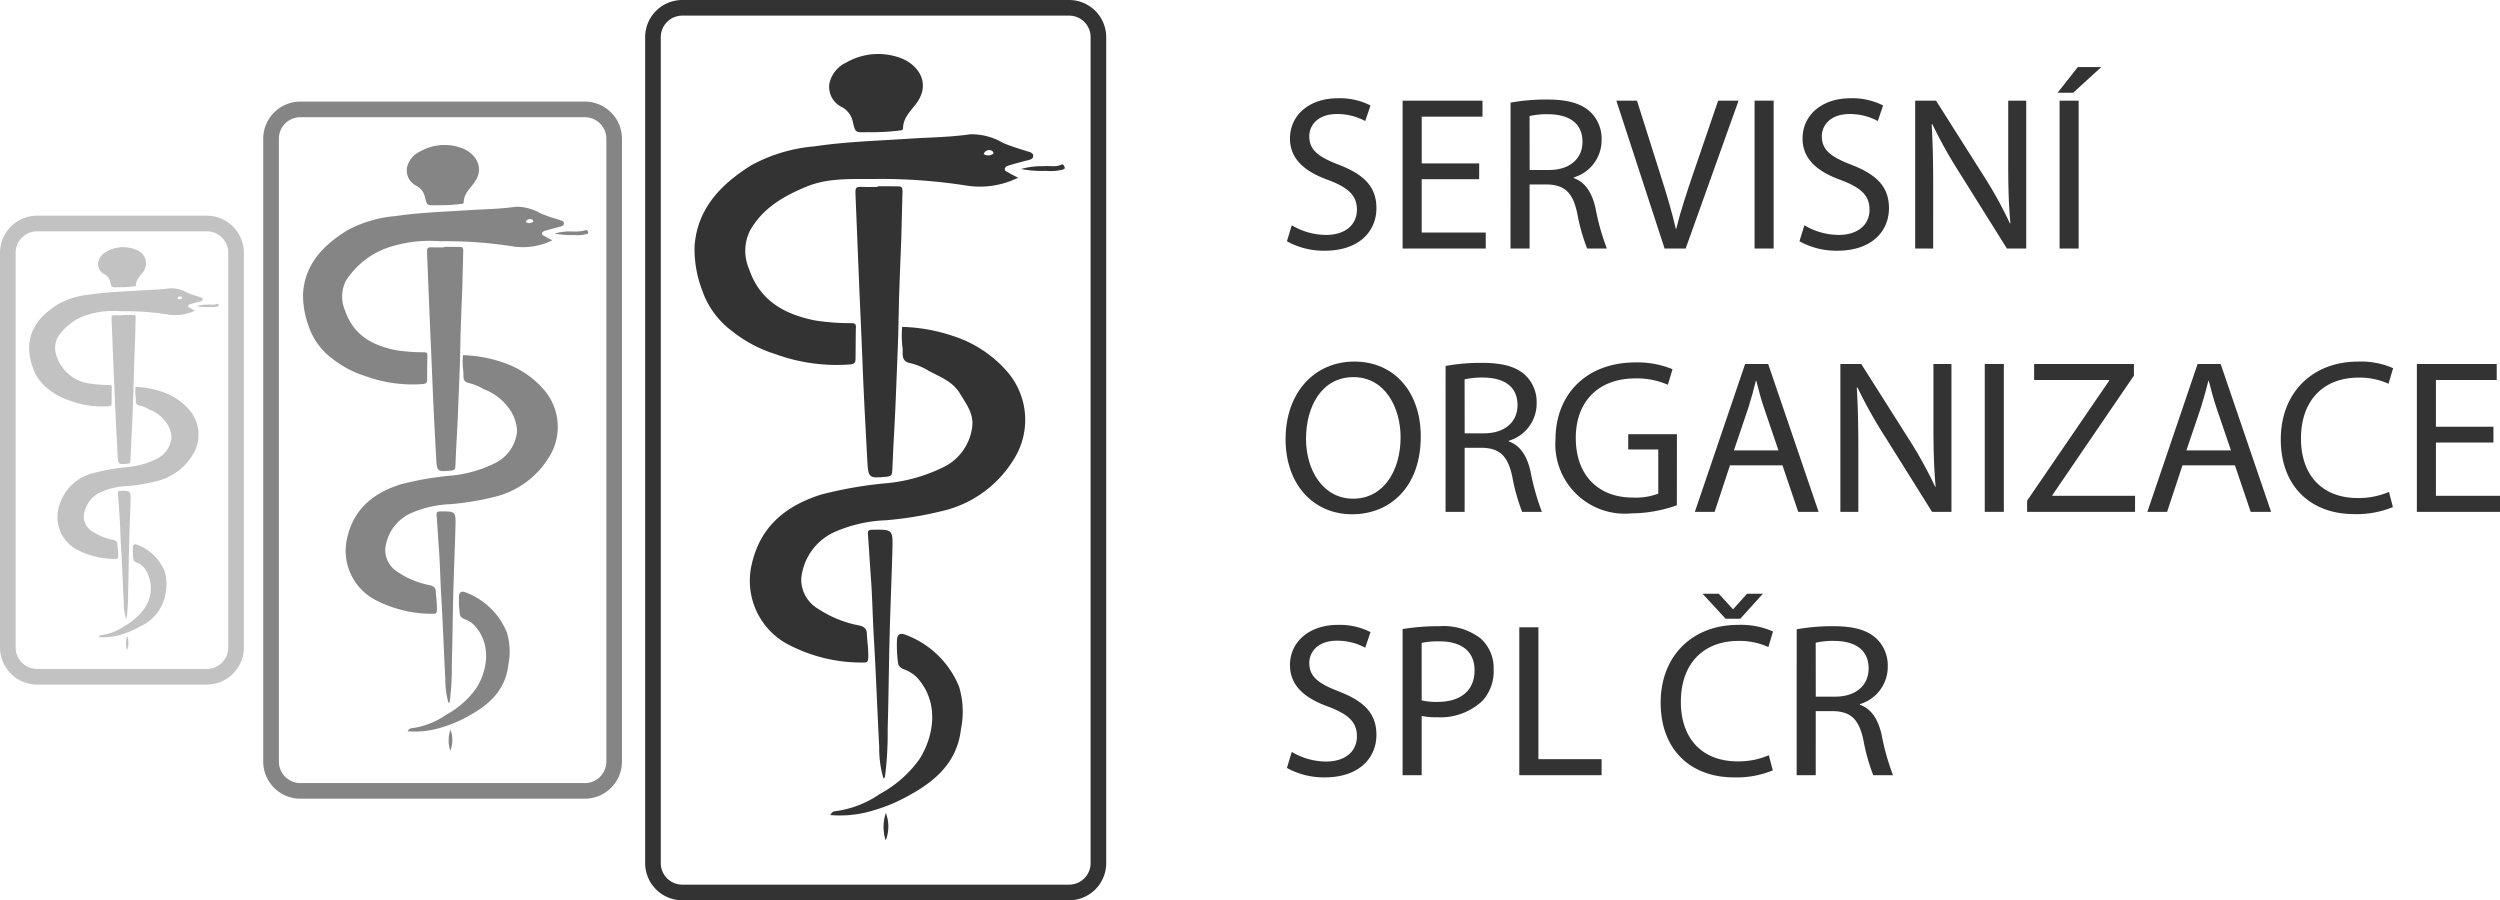 <svg xmlns="http://www.w3.org/2000/svg" width="277.694" height="100" viewBox="0 0 277.694 100"><defs><style>.a{fill:#333;}.b{opacity:0.6;}.c{opacity:0.3;}</style></defs><g transform="translate(-58.488 -26.437)"><g transform="translate(201.292 33.887)"><path class="a" d="M214.215,52.394a7.514,7.514,0,0,0,3.8,1.072c2.168,0,3.436-1.146,3.436-2.8,0-1.536-.878-2.412-3.095-3.265-2.68-.951-4.339-2.34-4.339-4.655,0-2.559,2.12-4.46,5.313-4.46a7.475,7.475,0,0,1,3.632.8l-.586,1.731a6.534,6.534,0,0,0-3.12-.78c-2.241,0-3.095,1.34-3.095,2.461,0,1.536,1,2.292,3.266,3.169,2.778,1.072,4.192,2.412,4.192,4.826,0,2.535-1.876,4.728-5.752,4.728a8.486,8.486,0,0,1-4.191-1.048Z" transform="translate(-213.533 -34.821)"/><path class="a" d="M236.13,47.3h-6.385v5.923h7.117V55h-9.237V38.573H236.5v1.779h-6.751v5.191h6.385Z" transform="translate(-214.632 -34.844)"/><path class="a" d="M240.644,38.782a22.1,22.1,0,0,1,4.07-.341c2.266,0,3.728.415,4.752,1.34a4.094,4.094,0,0,1,1.291,3.12,4.31,4.31,0,0,1-3.095,4.191v.074c1.267.438,2.023,1.608,2.412,3.314a26.149,26.149,0,0,0,1.267,4.509H249.15a21.168,21.168,0,0,1-1.1-3.924c-.488-2.266-1.366-3.119-3.291-3.193h-2v7.117h-2.12Zm2.12,7.482h2.17c2.266,0,3.7-1.244,3.7-3.12,0-2.12-1.536-3.046-3.778-3.071a8.714,8.714,0,0,0-2.1.2Z" transform="translate(-215.659 -34.834)"/><path class="a" d="M258.76,55,253.4,38.573h2.292l2.559,8.091c.707,2.218,1.316,4.217,1.755,6.142h.049c.463-1.9,1.145-3.973,1.876-6.117l2.779-8.116h2.267L261.1,55Z" transform="translate(-216.665 -34.844)"/><path class="a" d="M272.188,38.573V55h-2.12V38.573Z" transform="translate(-217.98 -34.844)"/><path class="a" d="M276.029,52.394a7.514,7.514,0,0,0,3.8,1.072c2.169,0,3.437-1.146,3.437-2.8,0-1.536-.879-2.412-3.1-3.265-2.68-.951-4.338-2.34-4.338-4.655,0-2.559,2.12-4.46,5.314-4.46a7.474,7.474,0,0,1,3.631.8l-.586,1.731a6.533,6.533,0,0,0-3.119-.78c-2.242,0-3.1,1.34-3.1,2.461,0,1.536,1,2.292,3.266,3.169,2.779,1.072,4.192,2.412,4.192,4.826,0,2.535-1.876,4.728-5.751,4.728a8.487,8.487,0,0,1-4.192-1.048Z" transform="translate(-218.408 -34.821)"/><path class="a" d="M289.438,55V38.573h2.316l5.264,8.311a46.492,46.492,0,0,1,2.949,5.337l.049-.025c-.2-2.193-.244-4.191-.244-6.751V38.573h2V55h-2.145l-5.215-8.335a52.306,52.306,0,0,1-3.071-5.483l-.073.025c.122,2.072.17,4.046.17,6.775V55Z" transform="translate(-219.508 -34.844)"/><path class="a" d="M311.463,34.525l-3.12,2.852h-1.731l2.243-2.852Zm-2.511,3.729V54.68h-2.12V38.254Z" transform="translate(-220.863 -34.525)"/><path class="a" d="M228.532,78.348C228.532,84,225.1,87,220.9,87c-4.339,0-7.385-3.363-7.385-8.335,0-5.215,3.241-8.627,7.629-8.627C225.633,70.037,228.532,73.474,228.532,78.348Zm-12.747.268c0,3.509,1.9,6.653,5.24,6.653,3.363,0,5.265-3.1,5.265-6.825,0-3.265-1.707-6.677-5.241-6.677C217.542,71.768,215.786,75.009,215.786,78.616Z" transform="translate(-213.52 -37.326)"/><path class="a" d="M232.811,70.537a22.094,22.094,0,0,1,4.07-.341c2.266,0,3.729.415,4.753,1.34a4.094,4.094,0,0,1,1.291,3.12,4.31,4.31,0,0,1-3.095,4.191v.074c1.267.438,2.023,1.608,2.412,3.314a26.179,26.179,0,0,0,1.267,4.509h-2.193a21.218,21.218,0,0,1-1.1-3.924c-.487-2.267-1.365-3.119-3.29-3.193h-2v7.117h-2.119Zm2.119,7.482h2.17c2.266,0,3.7-1.244,3.7-3.12,0-2.12-1.536-3.046-3.778-3.071a8.715,8.715,0,0,0-2.1.2Z" transform="translate(-215.042 -37.339)"/><path class="a" d="M259.545,86.008a15.282,15.282,0,0,1-5.044.9,7.715,7.715,0,0,1-8.434-8.286c.025-4.9,3.388-8.482,8.9-8.482a10.159,10.159,0,0,1,4.093.755l-.512,1.73a8.514,8.514,0,0,0-3.631-.707c-4,0-6.6,2.486-6.6,6.605,0,4.167,2.511,6.628,6.336,6.628a6.921,6.921,0,0,0,2.827-.438v-4.9h-3.339V78.113h5.411Z" transform="translate(-216.087 -37.334)"/><path class="a" d="M266.77,81.588l-1.705,5.167h-2.194l5.582-16.426h2.559l5.605,16.426h-2.266L272.6,81.588Zm5.387-1.657L270.549,75.2c-.366-1.072-.609-2.048-.853-3h-.049c-.244.975-.512,1.974-.829,2.973l-1.608,4.753Z" transform="translate(-217.413 -37.349)"/><path class="a" d="M280.416,86.754V70.328h2.316L288,78.639a46.421,46.421,0,0,1,2.949,5.337l.048-.025c-.194-2.193-.243-4.192-.243-6.751V70.328h2V86.754H290.6l-5.216-8.335a52.479,52.479,0,0,1-3.071-5.483l-.073.025c.123,2.072.171,4.046.171,6.775v7.019Z" transform="translate(-218.796 -37.349)"/><path class="a" d="M299.948,70.328V86.754h-2.12V70.328Z" transform="translate(-220.17 -37.349)"/><path class="a" d="M302.936,85.512l9.115-13.331v-.074h-8.335V70.328H314.8v1.291L305.739,84.9v.073h9.187v1.78h-11.99Z" transform="translate(-220.573 -37.349)"/><path class="a" d="M321.336,81.588l-1.706,5.167h-2.193l5.581-16.426h2.559l5.605,16.426h-2.267l-1.754-5.167Zm5.387-1.657L325.114,75.2c-.366-1.072-.609-2.048-.852-3h-.05c-.244.975-.512,1.974-.828,2.973l-1.609,4.753Z" transform="translate(-221.717 -37.349)"/><path class="a" d="M345.98,86.2a10.529,10.529,0,0,1-4.338.78c-4.63,0-8.117-2.925-8.117-8.311,0-5.143,3.486-8.627,8.579-8.627a8.792,8.792,0,0,1,3.9.731l-.511,1.73a7.728,7.728,0,0,0-3.314-.683c-3.851,0-6.41,2.462-6.41,6.776,0,4.021,2.316,6.6,6.312,6.6a8.486,8.486,0,0,0,3.462-.683Z" transform="translate(-222.986 -37.326)"/><path class="a" d="M358.439,79.053h-6.386v5.922h7.118v1.78h-9.237V70.328h8.87v1.779h-6.751V77.3h6.386Z" transform="translate(-224.28 -37.349)"/><path class="a" d="M214.215,115.9a7.514,7.514,0,0,0,3.8,1.072c2.168,0,3.436-1.145,3.436-2.8,0-1.536-.878-2.412-3.095-3.265-2.68-.951-4.339-2.34-4.339-4.655,0-2.559,2.12-4.46,5.313-4.46a7.463,7.463,0,0,1,3.632.805l-.586,1.73a6.545,6.545,0,0,0-3.12-.78c-2.241,0-3.095,1.34-3.095,2.462,0,1.536,1,2.291,3.266,3.168,2.778,1.073,4.192,2.413,4.192,4.826,0,2.535-1.876,4.728-5.752,4.728a8.486,8.486,0,0,1-4.191-1.048Z" transform="translate(-213.533 -39.831)"/><path class="a" d="M227.624,102.268a24.591,24.591,0,0,1,4.07-.317,6.744,6.744,0,0,1,4.606,1.365,4.415,4.415,0,0,1,1.438,3.437,4.84,4.84,0,0,1-1.267,3.509,6.809,6.809,0,0,1-5.021,1.8,7.258,7.258,0,0,1-1.706-.147V118.5h-2.12Zm2.12,7.921a7.123,7.123,0,0,0,1.755.17c2.559,0,4.119-1.243,4.119-3.509,0-2.168-1.536-3.217-3.875-3.217a8.893,8.893,0,0,0-2,.17Z" transform="translate(-214.632 -39.843)"/><path class="a" d="M241.7,102.083h2.12v14.648h7.019v1.78H241.7Z" transform="translate(-215.743 -39.854)"/><path class="a" d="M271.2,117.654a10.514,10.514,0,0,1-4.338.78c-4.631,0-8.117-2.925-8.117-8.31,0-5.143,3.486-8.628,8.579-8.628a8.809,8.809,0,0,1,3.9.731l-.512,1.731a7.71,7.71,0,0,0-3.313-.683c-3.851,0-6.41,2.461-6.41,6.775,0,4.022,2.315,6.605,6.312,6.605a8.5,8.5,0,0,0,3.462-.683Zm-5.24-16.841L263.4,98.035h1.8l1.559,1.706h.049l1.535-1.706H270.1l-2.51,2.778Z" transform="translate(-217.087 -39.534)"/><path class="a" d="M275.149,102.292a22.1,22.1,0,0,1,4.07-.341c2.267,0,3.729.415,4.753,1.34a4.093,4.093,0,0,1,1.291,3.12,4.313,4.313,0,0,1-3.095,4.192v.073c1.267.438,2.023,1.608,2.412,3.314a26.165,26.165,0,0,0,1.268,4.51h-2.193a21.239,21.239,0,0,1-1.1-3.924c-.487-2.267-1.365-3.12-3.29-3.194h-2V118.5h-2.12Zm2.12,7.482h2.17c2.266,0,3.7-1.243,3.7-3.119,0-2.12-1.536-3.047-3.778-3.071a8.715,8.715,0,0,0-2.1.2Z" transform="translate(-218.381 -39.843)"/></g><g transform="translate(58.488 26.437)"><g transform="translate(71.662)"><path class="a" d="M165.828,65.855a19.3,19.3,0,0,1,5.644,1.007,13.38,13.38,0,0,1,6.026,3.962,8.186,8.186,0,0,1,.7,9.792,12.663,12.663,0,0,1-8.039,5.72,39.222,39.222,0,0,1-6.13,1,15.639,15.639,0,0,0-5.5,1.215,6.329,6.329,0,0,0-3.907,5.274,3.772,3.772,0,0,0,1.864,3.341,12.519,12.519,0,0,0,4.622,1.866c.526.126.788.41.8.858.034.925.207,1.839.151,2.774-.023.4-.143.479-.487.473a17.538,17.538,0,0,1-8.611-2.115,8,8,0,0,1-3.813-8.9c.967-4.14,3.772-6.387,7.645-7.631a44.906,44.906,0,0,1,7.512-1.29,18.068,18.068,0,0,0,5.931-1.68,5.748,5.748,0,0,0,3.389-4.7c.126-1.394-.714-2.466-1.38-3.573-.794-1.319-2.2-1.84-3.468-2.511a6.926,6.926,0,0,0-2.029-.852c-1.162-.194-.765-1.171-.893-1.814A11.423,11.423,0,0,1,165.828,65.855Z" transform="translate(-137.283 -29.546)"/><path class="a" d="M178.191,47.446a9.607,9.607,0,0,1-5.931.85,61.171,61.171,0,0,0-10.242-.7c-2.467.013-4.982-.132-7.365.855-2.539,1.051-4.836,2.381-6.246,4.861a5.076,5.076,0,0,0-.1,4.308c1.19,3.512,3.967,5.04,7.4,5.7a25.934,25.934,0,0,0,3.941.286c.333.012.527.025.515.444-.033,1.18-.02,2.361-.04,3.542-.006.388-.11.543-.62.6a19.848,19.848,0,0,1-8.283-1.147,14.784,14.784,0,0,1-4.889-2.613,9.463,9.463,0,0,1-3.241-4.47,12.843,12.843,0,0,1-.847-4.946c.327-4.226,2.992-6.879,6.329-8.966a17.765,17.765,0,0,1,6.986-2.082c3.512-.524,7.058-.622,10.595-.855,2.236-.146,4.484-.159,6.711-.487a6.843,6.843,0,0,1,3.64.961c.893.378,1.81.649,2.726.94.283.089.613.16.629.474.02.374-.329.443-.639.52-.69.171-1.375.363-2.058.563-.191.057-.414.132-.453.371-.045.28.241.318.391.418A11.294,11.294,0,0,0,178.191,47.446Zm-3.83-2.618a.908.908,0,0,0,1.029-.024c.142-.095-.038-.309-.146-.355A.625.625,0,0,0,174.361,44.828Z" transform="translate(-136.754 -27.711)"/><path class="a" d="M164.106,48.9c.742,0,1.484-.017,2.225.008.3.01.553-.018.542.541q-.1,5.109-.329,10.214c-.109,2.493-.091,4.991-.206,7.483-.13,2.817-.2,5.636-.36,8.452q-.14,2.4-.236,4.812c-.018.5-.073.7-.635.752-1.97.193-2.046.16-2.148-1.835-.2-3.839-.423-7.677-.557-11.52-.079-2.244-.2-4.489-.294-6.733q-.221-5.532-.45-11.063c-.044-1.08-.047-1.074,1.09-1.035.452.016.906,0,1.36,0Z" transform="translate(-138.286 -28.208)"/><path class="a" d="M158.607,123c.181-.292.331-.411.552-.429a11.222,11.222,0,0,0,4.952-1.911,13.017,13.017,0,0,0,4.394-3.855c1.6-2.516,2.122-5.98.158-8.572a3.773,3.773,0,0,0-1.777-1.384c-.392-.135-.714-.369-.755-.763a15.236,15.236,0,0,1-.111-2.564c.031-.469.24-.842.984-.533a10.29,10.29,0,0,1,5.911,5.747,9.644,9.644,0,0,1,.214,4.711c-.415,3.618-2.742,5.7-5.686,7.326a18.908,18.908,0,0,1-4.925,1.949A12.578,12.578,0,0,1,158.607,123Z" transform="translate(-138.047 -32.466)"/><path class="a" d="M163.368,41.634c-.251,0-.5-.006-.752,0-1.261.038-1.236.033-1.534-1.238a2.442,2.442,0,0,0-1.164-1.54,2.463,2.463,0,0,1-1.407-2.672,3.351,3.351,0,0,1,1.861-2.287,7.116,7.116,0,0,1,6.339-.38c1.827.842,2.978,2.789,1.5,4.849-.619.865-1.509,1.611-1.53,2.82-.006.274-.269.244-.478.273A23.979,23.979,0,0,1,163.368,41.634Z" transform="translate(-138.035 -26.95)"/><path class="a" d="M164.875,117.948a11.68,11.68,0,0,1-.471-3.469c-.218-4.076-.357-8.157-.6-12.233-.131-2.167-.158-4.339-.319-6.5-.122-1.631-.209-3.264-.334-4.894-.031-.4.043-.529.481-.534,2.279-.03,2.3-.044,2.237,2.248-.088,3.2-.229,6.4-.312,9.606-.089,3.418-.111,6.838-.214,10.257a38.446,38.446,0,0,1-.27,5.085C165.047,117.657,165.091,117.825,164.875,117.948Z" transform="translate(-138.404 -31.475)"/><path class="a" d="M181.61,46.773a8.475,8.475,0,0,1,2.5-.31c.654-.082,1.337.137,1.979-.172.2-.1.253.062.332.2.156.28-.09.312-.232.363a5.353,5.353,0,0,1-1.8.123A11.927,11.927,0,0,1,181.61,46.773Z" transform="translate(-139.861 -28.001)"/><path class="a" d="M165.271,127.524a4.836,4.836,0,0,1,.017-3.049A4.179,4.179,0,0,1,165.271,127.524Z" transform="translate(-138.553 -34.17)"/><path class="a" d="M183.378,126.437H140.409a4.128,4.128,0,0,1-4.123-4.123V30.56a4.128,4.128,0,0,1,4.123-4.123h42.969A4.128,4.128,0,0,1,187.5,30.56v91.754A4.128,4.128,0,0,1,183.378,126.437ZM140.409,28.172a2.39,2.39,0,0,0-2.387,2.388v91.754a2.389,2.389,0,0,0,2.387,2.387h42.969a2.389,2.389,0,0,0,2.388-2.387V30.56a2.39,2.39,0,0,0-2.388-2.388Z" transform="translate(-136.286 -26.437)"/></g><g class="b" transform="translate(29.238 11.285)"><path class="a" d="M113.2,69.269a14.859,14.859,0,0,1,4.348.776,10.305,10.305,0,0,1,4.642,3.052,6.307,6.307,0,0,1,.541,7.543,9.759,9.759,0,0,1-6.193,4.406,30.151,30.151,0,0,1-4.722.77,12.06,12.06,0,0,0-4.237.936,4.878,4.878,0,0,0-3.009,4.063,2.905,2.905,0,0,0,1.436,2.573,9.63,9.63,0,0,0,3.561,1.438c.4.1.606.316.619.66.026.713.159,1.417.117,2.137-.018.3-.111.369-.376.364a13.516,13.516,0,0,1-6.633-1.629,6.164,6.164,0,0,1-2.937-6.855c.745-3.189,2.906-4.92,5.89-5.878a34.635,34.635,0,0,1,5.787-.994,13.892,13.892,0,0,0,4.569-1.294,4.425,4.425,0,0,0,2.61-3.619,4.593,4.593,0,0,0-1.063-2.752,5.965,5.965,0,0,0-2.671-1.934,5.319,5.319,0,0,0-1.563-.656c-.894-.15-.589-.9-.688-1.4A8.812,8.812,0,0,1,113.2,69.269Z" transform="translate(-91.015 -41.1)"/><path class="a" d="M122.726,55.088a7.4,7.4,0,0,1-4.569.655,47.076,47.076,0,0,0-7.889-.543,14.6,14.6,0,0,0-5.673.659A9.1,9.1,0,0,0,99.783,59.6a3.913,3.913,0,0,0-.077,3.319c.917,2.705,3.056,3.883,5.7,4.389a19.73,19.73,0,0,0,3.036.22c.256.009.405.019.4.343-.025.908-.015,1.818-.03,2.728,0,.3-.085.417-.477.461a15.282,15.282,0,0,1-6.381-.883,11.407,11.407,0,0,1-3.766-2.013,7.291,7.291,0,0,1-2.5-3.444,9.885,9.885,0,0,1-.653-3.81c.251-3.255,2.3-5.3,4.876-6.907a13.686,13.686,0,0,1,5.381-1.6c2.705-.4,5.436-.479,8.161-.658,1.723-.113,3.454-.123,5.17-.376a5.273,5.273,0,0,1,2.8.74c.687.291,1.395.5,2.1.724.218.07.472.123.485.366.015.288-.254.342-.493.4-.531.132-1.06.279-1.585.434-.147.043-.32.1-.349.286-.035.216.186.244.3.321A8.934,8.934,0,0,0,122.726,55.088Zm-2.95-2.017a.7.7,0,0,0,.793-.018c.11-.073-.029-.238-.112-.273A.483.483,0,0,0,119.776,53.071Z" transform="translate(-90.607 -39.686)"/><path class="a" d="M111.878,56.209c.571,0,1.142-.013,1.713.006.235.007.426-.014.417.416q-.077,3.936-.253,7.868c-.084,1.92-.071,3.845-.159,5.764-.1,2.17-.152,4.341-.277,6.511-.072,1.232-.134,2.47-.181,3.706-.015.386-.056.538-.489.579-1.517.148-1.576.123-1.654-1.413-.152-2.958-.326-5.914-.43-8.874-.06-1.729-.156-3.458-.226-5.188q-.17-4.261-.346-8.521c-.034-.832-.036-.827.839-.8.349.012.7,0,1.047,0Z" transform="translate(-91.788 -40.07)"/><path class="a" d="M107.641,113.29c.139-.225.255-.317.426-.331a8.655,8.655,0,0,0,3.814-1.473,10.017,10.017,0,0,0,3.384-2.969c1.23-1.938,1.635-4.607.122-6.6a2.9,2.9,0,0,0-1.369-1.066c-.3-.1-.55-.285-.581-.588a11.628,11.628,0,0,1-.087-1.975c.024-.362.185-.649.758-.411a7.926,7.926,0,0,1,4.553,4.426,7.438,7.438,0,0,1,.165,3.629c-.321,2.787-2.113,4.393-4.38,5.644a14.586,14.586,0,0,1-3.8,1.5A9.709,9.709,0,0,1,107.641,113.29Z" transform="translate(-91.603 -43.349)"/><path class="a" d="M111.308,50.611c-.193,0-.386,0-.578,0-.972.029-.953.025-1.182-.954a1.882,1.882,0,0,0-.9-1.186,1.9,1.9,0,0,1-1.083-2.058A2.58,2.58,0,0,1,109,44.652a5.484,5.484,0,0,1,4.884-.293c1.407.648,2.294,2.149,1.158,3.735-.477.666-1.162,1.241-1.179,2.172,0,.212-.207.189-.368.21A18.265,18.265,0,0,1,111.308,50.611Z" transform="translate(-91.594 -39.1)"/><path class="a" d="M112.47,109.4a9,9,0,0,1-.363-2.672c-.169-3.141-.275-6.285-.465-9.423-.1-1.67-.121-3.344-.245-5.009-.094-1.256-.161-2.515-.258-3.77-.024-.309.033-.407.37-.412,1.756-.023,1.772-.033,1.723,1.732-.067,2.468-.176,4.934-.24,7.4-.068,2.633-.086,5.268-.164,7.9a29.768,29.768,0,0,1-.208,3.917C112.6,109.173,112.636,109.3,112.47,109.4Z" transform="translate(-91.879 -42.586)"/><path class="a" d="M125.36,54.569a6.543,6.543,0,0,1,1.931-.239,4.484,4.484,0,0,0,1.524-.133c.158-.076.2.048.256.157.12.216-.07.24-.18.279a4.129,4.129,0,0,1-1.384.095A9.192,9.192,0,0,1,125.36,54.569Z" transform="translate(-93.001 -39.91)"/><path class="a" d="M112.774,116.774a3.719,3.719,0,0,1,.013-2.349A3.224,3.224,0,0,1,112.774,116.774Z" transform="translate(-91.994 -44.662)"/><path class="a" d="M125.958,116.119h-31.6A4.128,4.128,0,0,1,90.23,112V42.811a4.128,4.128,0,0,1,4.124-4.123h31.6a4.128,4.128,0,0,1,4.124,4.123V112A4.128,4.128,0,0,1,125.958,116.119Zm-31.6-75.7a2.39,2.39,0,0,0-2.388,2.388V112a2.389,2.389,0,0,0,2.388,2.387h31.6A2.39,2.39,0,0,0,128.345,112V42.811a2.391,2.391,0,0,0-2.388-2.388Z" transform="translate(-90.23 -38.688)"/></g><g class="c" transform="translate(0 23.958)"><path class="a" d="M74.084,73.1a9.868,9.868,0,0,1,2.891.516,6.853,6.853,0,0,1,3.088,2.03,4.193,4.193,0,0,1,.359,5.016A6.493,6.493,0,0,1,76.3,83.6a20.075,20.075,0,0,1-3.14.512,8.037,8.037,0,0,0-2.819.622,3.245,3.245,0,0,0-2,2.7,1.935,1.935,0,0,0,.955,1.712,6.429,6.429,0,0,0,2.368.956c.27.064.4.21.412.439.018.473.107.942.078,1.42-.012.2-.074.246-.25.242a8.989,8.989,0,0,1-4.412-1.083,4.1,4.1,0,0,1-1.954-4.56,5.252,5.252,0,0,1,3.918-3.909,22.984,22.984,0,0,1,3.848-.66,9.261,9.261,0,0,0,3.039-.861,2.947,2.947,0,0,0,1.737-2.407,3.068,3.068,0,0,0-.707-1.831A3.974,3.974,0,0,0,75.6,75.6a3.543,3.543,0,0,0-1.04-.436c-.6-.1-.391-.6-.458-.929A5.85,5.85,0,0,1,74.084,73.1Z" transform="translate(-59.035 -54.076)"/><path class="a" d="M80.419,63.671a4.923,4.923,0,0,1-3.04.436,31.3,31.3,0,0,0-5.248-.361,9.714,9.714,0,0,0-3.773.438,6.053,6.053,0,0,0-3.2,2.49,2.606,2.606,0,0,0-.052,2.208A4.455,4.455,0,0,0,68.9,71.8a13.136,13.136,0,0,0,2.019.146c.17.006.27.014.264.228-.018.6-.01,1.209-.02,1.815,0,.2-.057.278-.318.308a10.172,10.172,0,0,1-4.245-.589,7.567,7.567,0,0,1-2.5-1.338,4.848,4.848,0,0,1-1.661-2.291A6.557,6.557,0,0,1,62,67.546c.167-2.165,1.533-3.524,3.242-4.594a9.11,9.11,0,0,1,3.579-1.067c1.8-.269,3.616-.319,5.428-.438,1.146-.076,2.3-.082,3.439-.25a3.5,3.5,0,0,1,1.865.492c.458.193.928.333,1.4.482.146.046.314.082.322.243.01.192-.169.228-.328.266-.353.088-.7.186-1.054.289-.1.029-.213.067-.232.19-.023.144.123.163.2.214A5.761,5.761,0,0,0,80.419,63.671Zm-1.963-1.342a.464.464,0,0,0,.528-.012c.073-.048-.02-.158-.076-.181A.321.321,0,0,0,78.456,62.329Z" transform="translate(-58.764 -53.136)"/><path class="a" d="M73.2,64.416c.38,0,.76-.008,1.139,0,.157,0,.284-.009.278.276q-.051,2.618-.169,5.234c-.055,1.278-.047,2.557-.106,3.835-.066,1.443-.1,2.888-.185,4.33-.047.821-.088,1.643-.12,2.465-.01.257-.038.357-.326.386-1.009.1-1.047.082-1.1-.94-.1-1.967-.216-3.933-.286-5.9-.041-1.15-.105-2.3-.151-3.451q-.113-2.834-.23-5.668c-.022-.553-.024-.55.558-.531.232.008.464,0,.7,0Z" transform="translate(-59.549 -53.391)"/><path class="a" d="M70.384,102.382c.093-.149.169-.21.283-.22a5.73,5.73,0,0,0,2.538-.979,6.666,6.666,0,0,0,2.251-1.975,3.866,3.866,0,0,0,.081-4.392,1.933,1.933,0,0,0-.911-.708c-.2-.07-.366-.19-.387-.391a7.844,7.844,0,0,1-.057-1.314c.017-.24.123-.432.5-.274a5.271,5.271,0,0,1,3.029,2.945,4.944,4.944,0,0,1,.11,2.413,4.871,4.871,0,0,1-2.914,3.754,9.69,9.69,0,0,1-2.524,1A6.425,6.425,0,0,1,70.384,102.382Z" transform="translate(-59.426 -55.572)"/><path class="a" d="M72.824,60.693c-.128,0-.257,0-.385,0-.646.019-.634.017-.786-.635a1.248,1.248,0,0,0-.6-.788,1.263,1.263,0,0,1-.72-1.37,1.718,1.718,0,0,1,.953-1.172,3.645,3.645,0,0,1,3.248-.194,1.589,1.589,0,0,1,.77,2.484c-.317.443-.773.825-.784,1.444,0,.141-.137.125-.245.14A12.38,12.38,0,0,1,72.824,60.693Z" transform="translate(-59.42 -52.746)"/><path class="a" d="M73.6,99.793a5.974,5.974,0,0,1-.241-1.777c-.111-2.089-.183-4.18-.31-6.267-.067-1.111-.08-2.224-.163-3.332-.062-.836-.107-1.673-.171-2.508-.016-.2.022-.27.247-.274,1.167-.015,1.178-.022,1.146,1.152-.045,1.641-.117,3.281-.16,4.922-.045,1.751-.057,3.5-.109,5.255a19.7,19.7,0,0,1-.139,2.6C73.683,99.645,73.706,99.731,73.6,99.793Z" transform="translate(-59.61 -55.065)"/><path class="a" d="M82.17,63.326a4.381,4.381,0,0,1,1.284-.158c.334-.042.685.07,1.013-.088.105-.051.131.031.17.1.08.144-.046.16-.119.186a2.762,2.762,0,0,1-.921.063A6.1,6.1,0,0,1,82.17,63.326Z" transform="translate(-60.356 -53.284)"/><path class="a" d="M73.8,104.7a2.483,2.483,0,0,1,.008-1.562A2.138,2.138,0,0,1,73.8,104.7Z" transform="translate(-59.686 -56.445)"/><path class="a" d="M81.453,104.53H62.612a4.128,4.128,0,0,1-4.124-4.123V56.57a4.128,4.128,0,0,1,4.124-4.123H81.453a4.128,4.128,0,0,1,4.124,4.123v43.837A4.128,4.128,0,0,1,81.453,104.53ZM62.612,54.182a2.39,2.39,0,0,0-2.388,2.388v43.837a2.389,2.389,0,0,0,2.388,2.387H81.453a2.39,2.39,0,0,0,2.388-2.387V56.57a2.391,2.391,0,0,0-2.388-2.388Z" transform="translate(-58.488 -52.447)"/></g></g></g></svg>
